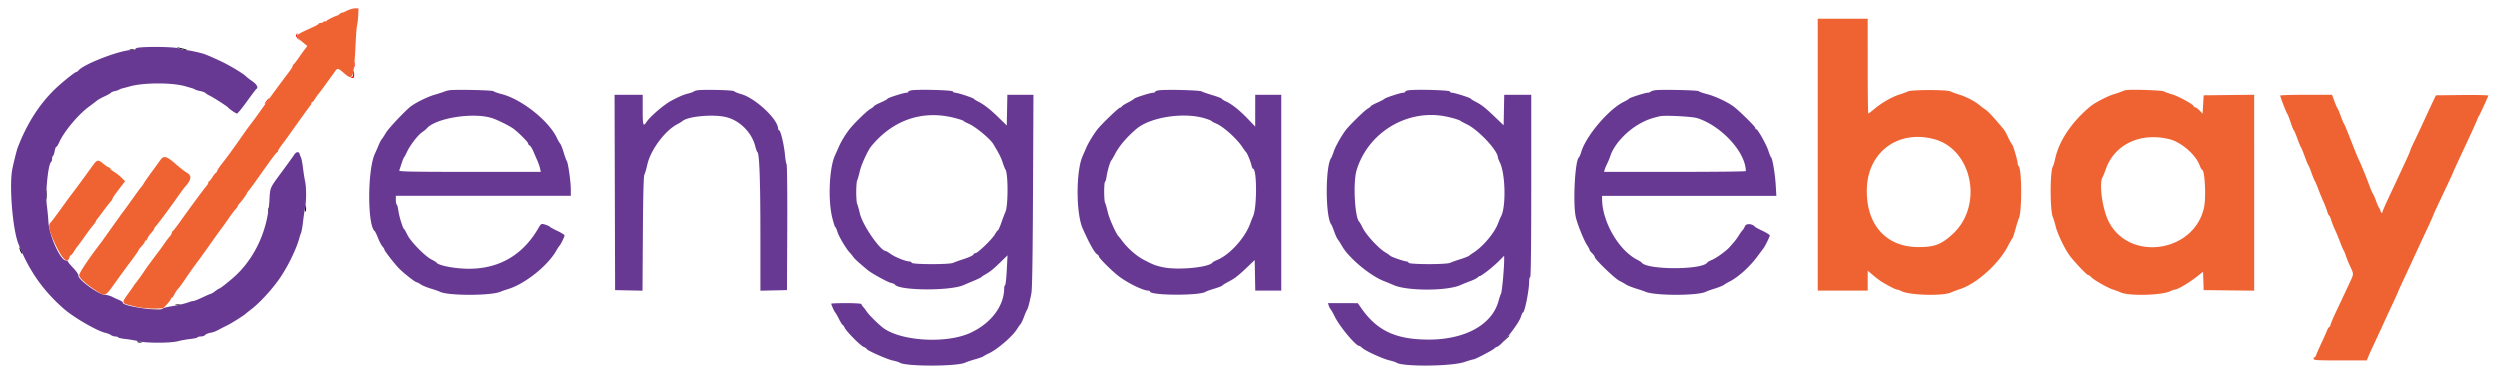 <svg xmlns="http://www.w3.org/2000/svg" id="svg" width="400" height="60.381" style="display:block" version="1.1"><g id="svgg" fill-rule="evenodd" stroke="none"><path id="path0" fill="#000" d="M28.644 7.741c.309.142.759.25 1 .24.378-.017.358-.038-.144-.152a44.666 44.666 0 0 1-1-.24c-.27-.07-.219-.016.144.152m-7.85.21c.207.04.507.039.666-.003.16-.042-.01-.074-.377-.073-.366.002-.497.036-.289.076M7.389 31.167c0 .687.03.968.066.625a7.247 7.247 0 0 0 0-1.25c-.036-.344-.066-.063-.066.625m41.436 2.12c-.046.388-.019.641.058.563.078-.077.115-.394.083-.704-.056-.549-.06-.545-.141.141m-5.946.38c0 .412.032.581.072.375.04-.207.04-.544 0-.75-.04-.207-.072-.038-.072.375m-39.7 6.295c.103.296.255.581.339.632.083.052.061-.117-.048-.375-.295-.692-.509-.881-.291-.257m24.948 8.823c.207.039.507.038.667-.004.159-.042-.011-.074-.377-.072-.367.002-.497.036-.29.076m212.779 5.423-.489.542.541-.49c.505-.456.619-.593.49-.593-.029 0-.273.243-.542.541m-218.93.501c.084.084.33.125.546.091.334-.053.311-.076-.152-.153-.331-.055-.487-.031-.394.062"/><path id="path1" fill="#683993" d="M22.125 7.627c-.252.034-.458.132-.458.217 0 .086-.258.156-.573.156-1.838 0-7.697 2.248-8.529 3.272-.102.126-.243.228-.315.228-.257 0-2.611 1.907-3.684 2.983-2.427 2.437-4.281 5.387-5.721 9.1-.167.431-.669 2.431-.878 3.499-.508 2.592.044 9.506.945 11.835 1.647 4.257 3.95 7.564 7.314 10.5 1.598 1.395 5.339 3.556 6.648 3.841.299.065.691.221.871.347.181.125.496.228.699.228.203 0 .411.066.461.147.049.081.598.201 1.218.266s1.537.224 2.037.353c1.217.313 5.124.31 6.31-.006.488-.129 1.37-.287 1.961-.351.59-.063 1.115-.181 1.164-.262.05-.081.303-.147.561-.147.258 0 .557-.104.663-.232.106-.128.462-.283.791-.345.604-.113.803-.189 1.557-.595.229-.123.754-.389 1.167-.59.701-.342 2.814-1.674 2.999-1.892.046-.054.359-.303.696-.554 1.569-1.169 3.793-3.621 5.027-5.542 1.299-2.021 2.468-4.519 2.887-6.166.047-.184.151-.484.231-.667.08-.183.22-.971.31-1.75.091-.779.239-1.792.33-2.25.217-1.087.217-3.301.001-4.25-.094-.413-.242-1.35-.33-2.083-.087-.734-.225-1.484-.307-1.667a7.58 7.58 0 0 1-.241-.625c-.138-.432-.556-.354-.888.167-.16.252-1.013 1.434-1.894 2.628-2.033 2.753-1.924 2.504-2.051 4.692-.264 4.534-2.133 8.783-5.175 11.765-.763.748-2.675 2.29-2.839 2.29-.062 0-.358.187-.659.416-.3.23-.602.417-.671.417-.069 0-.678.262-1.355.583-.676.321-1.34.584-1.476.584-.136 0-.419.067-.629.149-.603.235-1.614.477-2.933.701-.668.113-1.254.268-1.301.344-.318.515-6.399-.35-6.399-.91 0-.112-.244-.302-.542-.423-.298-.121-.83-.364-1.182-.541-.353-.176-.882-.32-1.176-.32-.937 0-4.292-2.437-4.22-3.065.021-.185-.326-.698-.839-1.239-.481-.508-.875-.985-.875-1.06 0-.075-.14-.136-.311-.136-.861 0-2.668-4.012-2.774-6.158a42.878 42.878 0 0 0-.262-2.719c-.25-1.965.223-6.59.704-6.888.079-.049.143-.267.143-.485 0-.219.069-.44.152-.491.084-.052.203-.394.265-.76s.178-.666.257-.666c.079 0 .288-.325.464-.723.751-1.698 2.999-4.398 4.734-5.687a52.63 52.63 0 0 0 1.346-1.023c.166-.136.706-.432 1.199-.658.494-.225.94-.479.992-.563.053-.085.338-.206.635-.269.297-.064.615-.172.706-.241.092-.068.355-.167.584-.219.229-.051.716-.181 1.083-.287 2.167-.628 6.811-.64 8.917-.023.321.094.771.224 1 .289.229.065.491.173.583.24.092.066.446.171.786.232.341.062.716.203.834.314.117.111.438.309.713.442.585.28 2.79 1.701 2.927 1.885.19.255 1.228.958 1.414.958.106 0 .813-.864 1.57-1.919.758-1.055 1.444-1.96 1.525-2.01.353-.218.091-.721-.644-1.235-.435-.305-.867-.636-.958-.737-.39-.428-2.612-1.776-4-2.426-1.414-.662-1.702-.789-2.625-1.155-.564-.224-2.698-.685-3.17-.685-.228 0-.691-.115-1.028-.256-.578-.242-4.968-.321-6.469-.117m49.792 6.811c-.275.041-.65.14-.834.222-.183.081-.89.309-1.571.507-1.096.319-2.972 1.241-3.791 1.863-.891.677-3.572 3.525-3.981 4.229-.263.453-.559.907-.656 1.008-.098.101-.315.514-.483.917a49.729 49.729 0 0 1-.626 1.432c-1.194 2.589-1.203 11.497-.012 12.376.068.05.302.541.521 1.091.219.55.537 1.155.707 1.344.17.19.31.415.31.5.002.181 1.304 1.883 2.192 2.866.666.737 2.728 2.374 2.99 2.374.09 0 .367.146.615.324.249.179.977.483 1.619.676.641.193 1.293.42 1.447.504 1.232.666 8.224.667 9.719.001.184-.081.746-.276 1.25-.432 2.662-.823 6.251-3.677 7.631-6.066.24-.417.486-.795.547-.841.162-.121.822-1.456.822-1.661 0-.096-.506-.418-1.125-.715-.618-.297-1.164-.592-1.211-.655-.116-.152-.959-.469-1.249-.469-.126 0-.328.177-.447.394-2.463 4.457-6.304 6.769-11.251 6.772-2.22.001-4.902-.507-5.214-.988-.047-.073-.421-.303-.831-.511-1.023-.519-3.343-2.9-3.823-3.925-.213-.454-.446-.863-.519-.908-.212-.135-.798-2.017-.924-2.967-.064-.481-.181-.914-.261-.964-.08-.049-.145-.385-.145-.746v-.657h28l-.001-1.041c-.001-1.216-.432-4.256-.642-4.524-.079-.102-.305-.724-.502-1.383s-.451-1.296-.565-1.416c-.113-.121-.344-.516-.512-.879-1.269-2.741-5.657-6.227-8.861-7.039-.642-.163-1.219-.369-1.282-.459-.117-.166-6.091-.296-7.051-.154m39.667.01c-.275.045-.537.133-.583.195-.047.062-.459.21-.917.328-.786.204-1.44.485-2.719 1.169-1.14.609-3.387 2.549-3.939 3.402-.513.79-.593.526-.593-1.959v-2.416h-4.501l.042 15.625.043 15.625 2.192.046 2.193.046.059-9.129c.041-6.392.116-9.23.248-9.463.104-.184.31-.884.458-1.557.525-2.387 2.871-5.522 4.888-6.531.254-.127.588-.336.743-.463.944-.779 5.041-1.132 7.059-.608 2.166.562 4.05 2.479 4.595 4.675.111.449.264.859.341.91.312.208.469 4.564.471 13.12l.003 9.047 2.125-.047 2.125-.046.043-9.982c.023-5.531-.022-10.064-.103-10.166-.081-.102-.195-.75-.255-1.439-.134-1.547-.677-3.883-.921-3.964a.287.287 0 0 1-.181-.256c0-1.518-3.636-4.92-5.951-5.568-.531-.148-1.019-.35-1.085-.448-.122-.183-4.923-.302-5.88-.146m34.291-.003c-.298.042-.542.146-.542.232 0 .086-.127.156-.283.156-.439 0-3.05.829-3.05.969 0 .068-.488.336-1.083.596-.596.259-1.084.525-1.084.59 0 .064-.281.279-.625.476-.587.337-2.765 2.49-3.422 3.382-.677.92-1.194 1.789-1.578 2.654l-.639 1.437c-.888 1.996-1.104 7.065-.419 9.855.208.848.43 1.541.494 1.541s.214.331.334.735c.221.75 1.404 2.746 1.984 3.349a6 6 0 0 1 .554.682c.204.306.669.731 2.283 2.09.64.539 3.205 1.952 3.761 2.073.288.062.567.182.621.266.631.989 8.902 1.044 11.027.074a64.348 64.348 0 0 1 1.625-.694c.596-.245 1.121-.497 1.167-.559.046-.063.352-.27.681-.46.821-.475 1.23-.808 2.461-2.004l1.061-1.033-.12 2.366c-.067 1.301-.187 2.39-.269 2.421-.081.03-.147.241-.147.467 0 2.838-2.076 5.6-5.359 7.13-3.968 1.85-11.562 1.333-14.252-.969-.965-.826-2.047-1.925-2.395-2.434a8.201 8.201 0 0 0-.614-.803c-.117-.121-.214-.29-.214-.375 0-.088-1.04-.155-2.416-.155-1.33 0-2.417.04-2.417.089 0 .172.515 1.317.631 1.405.066.049.338.521.605 1.048.267.527.537.958.598.958.062 0 .199.189.304.42.277.609 2.509 2.865 3.059 3.093.258.107.47.247.47.311 0 .216 3.243 1.661 4.166 1.855.504.106.992.253 1.084.326.819.653 9.341.652 10.552 0 .155-.084.844-.314 1.531-.512.688-.198 1.287-.409 1.333-.468.046-.06.454-.283.906-.496 1.369-.646 3.779-2.724 4.471-3.856.199-.324.452-.683.563-.798.112-.114.364-.638.561-1.165.197-.526.415-1.032.486-1.125.154-.202.445-1.304.704-2.668.13-.686.211-5.837.258-16.375l.069-15.375h-4.175l-.047 2.458-.046 2.458-1.275-1.25c-1.349-1.322-2.35-2.105-3.308-2.586-.321-.162-.622-.353-.67-.426-.109-.167-2.604-.988-3.004-.988-.164 0-.329-.092-.367-.205-.069-.209-5.357-.355-6.584-.183m39.583.001c-.343.041-.625.145-.625.231 0 .086-.146.156-.324.156-.427 0-2.968.805-3.038.962-.03.067-.486.344-1.013.616-.527.272-.958.548-.958.614 0 .065-.153.168-.341.227-.297.095-2.769 2.47-3.508 3.371-.585.715-1.495 2.195-1.827 2.971a85.828 85.828 0 0 1-.598 1.369c-1.077 2.39-1.079 9.146-.002 11.578 1.08 2.439 1.909 3.917 2.33 4.152.153.086.28.247.28.357 0 .243 2.129 2.357 3.166 3.143 1.457 1.106 3.893 2.298 4.708 2.305.161.001.292.066.292.144 0 .656 8.068.685 8.917.032.091-.07.706-.289 1.366-.486.66-.198 1.241-.425 1.29-.505.05-.081.485-.352.967-.603 1.034-.539 1.575-.96 3.086-2.402l1.124-1.072.046 2.447.046 2.447H205V15.167h-4.167l-.001 2.541-.002 2.542-1.171-1.225c-1.312-1.374-2.6-2.398-3.534-2.812-.344-.152-.625-.335-.625-.406 0-.071-.656-.325-1.458-.564-.802-.238-1.609-.519-1.792-.623-.336-.191-5.529-.324-6.792-.174m39.917-.001c-.298.042-.542.146-.542.232 0 .086-.14.156-.312.156-.407 0-2.906.817-3.018.986-.047.072-.555.34-1.128.595-.573.256-1.042.513-1.042.573 0 .059-.241.251-.537.425-.527.312-2.926 2.665-3.509 3.443-.696.927-1.64 2.622-1.893 3.395-.149.458-.328.908-.398 1-.959 1.264-.953 9.465.007 10.667.073.091.288.608.477 1.149.19.54.447 1.102.571 1.25.124.147.433.631.687 1.074 1.075 1.883 4.44 4.695 6.662 5.569.559.219 1.261.51 1.559.645 2.156.977 8.633.973 10.749-.005.298-.138.973-.41 1.5-.604.528-.194 1.066-.459 1.197-.59.131-.131.299-.239.375-.24.251-.003 2.126-1.477 3.012-2.368l.874-.88v.666c0 1.373-.344 5.107-.495 5.382-.086.157-.27.702-.409 1.211-1.031 3.78-5.34 6.157-11.157 6.157-5.237 0-8.258-1.4-10.772-4.992l-.583-.834-2.386-.003-2.386-.004.114.375c.063.206.207.487.321.625.113.137.408.663.655 1.167.768 1.569 3.35 4.666 3.89 4.666.08 0 .308.152.507.337.514.479 3.284 1.744 4.368 1.995.505.117.994.272 1.087.346.866.679 8.707.627 10.828-.072.732-.241 1.411-.439 1.508-.439.26 0 3.071-1.47 3.357-1.755.134-.135.296-.245.359-.245.604 0 3.527-3.65 3.888-4.855.106-.355.246-.645.311-.645.286 0 .996-3.558.996-4.99 0-.372.075-.677.166-.677.11 0 .167-4.972.167-14.583V15.167h-4.324l-.047 2.442-.046 2.442-1.287-1.234c-1.643-1.573-2.208-2.024-3.132-2.499-.411-.211-.792-.448-.847-.528-.115-.167-2.6-.957-3.011-.957-.153 0-.309-.092-.347-.205-.069-.209-5.357-.355-6.584-.183m39.375 0c-.275.044-.571.15-.658.234-.087.085-.29.154-.45.154-.402 0-2.937.812-3.004.962-.03.067-.397.289-.816.493-2.433 1.187-6.046 5.443-6.832 8.045-.124.413-.287.793-.361.845-.64.451-.997 7.616-.48 9.655.317 1.252 1.276 3.616 1.775 4.372.225.342.409.69.409.774 0 .084.187.329.414.545.228.216.415.49.417.609.004.346 3.186 3.417 3.919 3.783.367.183.858.458 1.09.612.233.153.946.44 1.584.638.638.197 1.31.425 1.493.507 1.5.665 8.49.664 9.719-.003.155-.083.806-.316 1.448-.516.641-.2 1.279-.458 1.416-.572.138-.115.513-.339.834-.498 1.409-.7 3.242-2.339 4.475-4.001.475-.641.932-1.25 1.014-1.353.24-.3 1.011-1.869 1.011-2.059 0-.096-.507-.417-1.125-.714-.619-.297-1.163-.585-1.209-.64-.463-.557-1.459-.612-1.657-.093a2.15 2.15 0 0 1-.377.625c-.125.129-.391.5-.589.825a8.898 8.898 0 0 1-.72 1c-.197.225-.52.597-.718.826-.548.632-2.107 1.767-2.849 2.073-.364.15-.706.346-.761.435-.743 1.202-9.697 1.198-10.495-.004-.046-.069-.384-.281-.75-.47-2.947-1.522-5.584-6.114-5.584-9.722v-.479h27.884l-.1-1.708c-.105-1.8-.522-4.287-.744-4.447-.073-.052-.262-.507-.42-1.011-.32-1.021-1.708-3.5-1.959-3.5-.088 0-.161-.099-.161-.221 0-.213-2.48-2.66-3.44-3.393-.913-.698-2.998-1.676-4.233-1.987-.684-.173-1.295-.387-1.359-.476-.119-.168-6.142-.292-7.051-.145m-186 4.459c.897.289 2.912 1.301 3.471 1.742.925.73 2.279 2.097 2.279 2.301 0 .127.106.271.235.32.129.05.4.479.602.953.202.475.5 1.163.663 1.53.163.367.348.91.411 1.208l.115.542H75.162c-9.021 0-11.348-.043-11.287-.208.042-.115.211-.621.375-1.125.165-.505.344-.955.4-1 .055-.046.274-.452.486-.902.502-1.066 1.725-2.647 2.408-3.114.297-.203.616-.461.71-.574 1.408-1.687 7.464-2.652 10.496-1.673m73.927-.05c.773.195 1.445.415 1.493.49.048.074.423.28.833.456 1.069.46 3.388 2.374 3.911 3.227.899 1.47 1.266 2.191 1.514 2.973.159.504.354 1 .433 1.103.465.604.456 5.968-.012 6.855-.084.161-.355.873-.602 1.584-.246.71-.501 1.291-.567 1.291-.065 0-.281.29-.48.643-.432.769-2.761 3.024-3.122 3.024a.404.404 0 0 0-.348.241c-.051.133-.704.438-1.453.679-.748.241-1.541.526-1.761.634-.58.284-6.546.273-6.641-.012-.038-.115-.201-.209-.363-.209-.557 0-2.264-.676-2.956-1.17-.382-.273-.749-.496-.817-.496-.863 0-3.716-4.12-4.155-6-.161-.688-.358-1.381-.438-1.54-.08-.159-.146-1.004-.146-1.877s.066-1.718.146-1.877c.08-.159.276-.844.436-1.522.26-1.103 1.292-3.32 1.864-4.007 3.481-4.179 8.16-5.767 13.231-4.49m40.073.075c.55.165 1.04.357 1.089.429.049.071.356.241.683.377 1.208.505 3.362 2.438 4.287 3.848.241.367.49.706.554.754.172.128.744 1.513.879 2.128.065.294.176.535.247.535.631 0 .639 6.23.01 7.583-.085.184-.303.733-.483 1.222-.85 2.306-3.261 4.953-5.274 5.792-.362.15-.696.332-.742.403-.507.786-5.606 1.268-7.947.751-1.241-.275-1.611-.42-3.129-1.231-1.129-.603-2.509-1.821-3.363-2.966-.262-.351-.518-.675-.57-.721-.372-.327-1.512-2.86-1.739-3.861-.152-.672-.346-1.352-.431-1.511-.195-.365-.204-3.244-.011-3.363.079-.049.192-.447.252-.885.112-.824.578-2.399.754-2.548.055-.046.317-.496.582-1 .695-1.323 1.856-2.691 3.42-4.03 2.205-1.888 7.537-2.72 10.932-1.706m38.75-.259c.991.213 2.063.542 2.167.664.046.054.511.305 1.034.558 1.868.902 4.966 4.216 4.966 5.314 0 .079.145.445.324.814.894 1.851.992 7.164.159 8.637-.081.143-.298.657-.483 1.143-.567 1.492-2.419 3.687-3.893 4.612-.288.181-.605.407-.705.503-.099.095-.737.347-1.416.56-.68.213-1.417.475-1.637.581-.584.282-6.547.269-6.641-.014a.317.317 0 0 0-.277-.209c-.383 0-2.439-.698-2.645-.898-.112-.109-.503-.379-.87-.601-1.02-.616-2.982-2.741-3.512-3.802-.26-.522-.519-.986-.576-1.032-.725-.589-1.032-6.298-.444-8.25 1.846-6.126 8.233-9.919 14.449-8.58m40.081.235c3.887 1.262 7.729 5.46 7.751 8.47.001.069-5.104.125-11.343.125h-11.345l.11-.375c.061-.206.242-.637.402-.958.161-.321.384-.862.496-1.203.629-1.915 2.737-4.157 5.018-5.337.951-.492 1.557-.706 2.913-1.029.771-.183 5.184.042 5.998.307"/><path id="path2" fill="#930" d="M23.958 49.455c.39.035 1.027.035 1.417 0 .39-.035.071-.063-.708-.063-.78 0-1.098.028-.709.063"/><path id="path3" fill="red" d="M47.388 5.597c-.061.16.053.406.291.625l.392.361-.306-.368c-.168-.203-.261-.485-.207-.625.054-.141.061-.257.015-.257s-.129.119-.185.264m9.324 4.736c0 .413.033.582.072.375.04-.206.04-.543 0-.75-.039-.206-.072-.037-.072.375m-.212 1.488c0 .325-.098.513-.292.564-.219.057-.199.081.084.096.321.016.375-.065.375-.564 0-.321-.038-.584-.084-.584-.045 0-.083.22-.083.488m-13.699 4.137c-.293.342-.514.709-.426.709.034 0 .229-.225.432-.5.402-.544.398-.679-.006-.209"/><path id="path4" fill="#ef6333" d="M55.458 1.736c-.435.221-.791.359-.791.307 0-.052-.132.024-.292.169-.16.145-.346.273-.413.284-.31.05-1.626.698-1.717.845-.056.09-.166.124-.245.076-.079-.049-.191-.013-.248.08-.058.093-.251.17-.429.17-.177 0-.324.056-.326.125-.001.068-.357.287-.791.486-3.189 1.458-3.108 1.355-1.871 2.39l.835.699-.34.442c-.187.242-.651.891-1.032 1.441-.38.55-.753 1.025-.828 1.056-.075.03-.137.143-.138.25-.001.106-.26.532-.576.944-1.224 1.598-2.969 3.976-4.77 6.5-.359.504-.711.992-.781 1.083l-.502.667-.626.833c-.139.184-.494.684-.789 1.112-1.175 1.702-2.557 3.599-3.227 4.432-.389.483-.754 1.027-.812 1.209-.058.182-.157.331-.221.331s-.301.3-.528.666c-.227.367-.469.667-.539.667-.07 0-.128.098-.128.219 0 .12-.133.364-.295.541-.163.178-.763.961-1.335 1.74s-1.153 1.567-1.292 1.75a149.85 149.85 0 0 0-1.437 2c-.651.917-1.249 1.692-1.329 1.722-.08.031-.145.151-.145.266 0 .116-.159.391-.353.611-.194.221-.531.663-.748.984-.218.321-.565.809-.771 1.084-1.718 2.289-2.234 2.99-2.377 3.226-.231.38-1.458 2.089-1.573 2.19-.052.046-.17.208-.261.361-.092.152-.53.775-.973 1.383-.928 1.273-.92 1.437.077 1.695 1.868.482 2.426.561 3.955.561h1.637l.61-.659c.336-.363.61-.738.61-.833 0-.096.064-.174.141-.174.077 0 .283-.28.458-.621.175-.341.441-.735.592-.875.151-.14.674-.854 1.161-1.588a57.094 57.094 0 0 1 1.646-2.333c.418-.55 1.358-1.849 2.089-2.887 1.137-1.613 1.757-2.472 2.37-3.281.07-.092.461-.652.871-1.244.409-.592.878-1.21 1.041-1.374.164-.163.298-.354.298-.424s.169-.316.375-.548c.456-.511 1.125-1.445 1.125-1.569 0-.049.117-.221.26-.381.229-.257.687-.887 2.334-3.209 1.44-2.031 2.116-2.923 2.251-2.972a.25.25 0 0 0 .155-.219c0-.138.313-.604 1.045-1.559.07-.091.368-.504.661-.916 1.93-2.712 3.3-4.612 3.451-4.785.097-.111.176-.279.176-.375 0-.096.059-.174.131-.174.072 0 .261-.22.42-.489.159-.269.437-.663.618-.875.181-.212.703-.911 1.161-1.552.458-.642.896-1.244.973-1.338.078-.094.275-.375.438-.625.39-.595.535-.574 1.426.213 1.519 1.34 1.61 1.09 1.93-5.334.053-1.054.153-2.141.222-2.416.069-.275.143-.969.165-1.542l.04-1.042-.554.001c-.304 0-.909.181-1.345.402M290.833 24.75V46.5h8v-3.192l.875.745c.482.409 1.138.901 1.459 1.092 1.129.672 2.158 1.188 2.369 1.189.118.001.422.11.677.243 1.284.67 6.644.817 7.954.219.32-.147.958-.386 1.416-.531 2.653-.842 6.277-4.103 7.704-6.932.255-.504.544-1.003.644-1.109.099-.106.349-.818.555-1.583.206-.765.442-1.519.525-1.676.511-.97.5-7.854-.014-8.368a.667.667 0 0 1-.164-.411c0-.451-.704-2.867-.895-3.07-.104-.109-.396-.635-.65-1.168-.529-1.111-.408-.942-1.96-2.745-.654-.759-1.389-1.504-1.633-1.655a8.326 8.326 0 0 1-.862-.635c-.762-.657-2.091-1.368-3.26-1.743-.636-.204-1.337-.457-1.557-.562-.553-.264-6.159-.26-6.699.005-.22.108-.813.324-1.317.48-1.232.381-2.843 1.291-4.019 2.269-.531.443-1.007.805-1.057.805-.05 0-.091-3.413-.091-7.584V3h-8v21.75m49.25-10.315a4.994 4.994 0 0 0-.666.228c-.184.081-.746.273-1.25.428-1.022.315-3.02 1.357-3.724 1.943-2.974 2.477-5.013 5.518-5.62 8.383-.116.55-.272 1.08-.347 1.179-.495.655-.496 7.221-.002 8.189.084.164.279.815.433 1.447.28 1.148 1.401 3.503 2.191 4.601.667.928 2.783 3.167 2.993 3.167.105 0 .326.149.491.332.413.456 2.688 1.754 3.501 1.997.367.11.929.32 1.25.467 1.309.598 6.67.451 7.954-.219.255-.133.56-.242.678-.243.475-.002 2.437-1.182 3.82-2.297l.702-.566.048 1.473.048 1.473 4.042.044 4.042.045V15.161l-4.042.044-4.042.045-.083 1.471-.083 1.47-.49-.512c-.269-.282-.588-.512-.708-.512-.121 0-.219-.073-.219-.161 0-.266-2.515-1.648-3.5-1.923-.504-.141-1.067-.345-1.25-.453-.336-.199-5.487-.362-6.167-.195m24.751.857c.001.22.966 2.716 1.13 2.924.087.11.329.726.539 1.367.209.642.434 1.204.501 1.25.066.046.322.644.568 1.328.245.684.509 1.322.585 1.417.076.094.338.732.583 1.416.245.684.507 1.322.583 1.417.075.095.308.66.518 1.256.21.595.443 1.164.517 1.263.075.099.331.699.57 1.333.238.635.608 1.535.821 2.001.213.465.481 1.159.596 1.541.114.382.259.695.322.695.062 0 .208.319.324.708.115.39.386 1.084.602 1.542.215.458.589 1.358.83 2 .241.642.498 1.242.569 1.333.072.092.227.467.343.834.117.366.426 1.124.688 1.682.581 1.239.581 1.23.041 2.385l-1.018 2.183c-.32.687-.906 1.93-1.303 2.762-.397.832-.772 1.713-.834 1.958-.061.246-.17.446-.24.446-.071 0-.225.244-.342.542a55.167 55.167 0 0 1-.915 2.042c-.386.825-.754 1.668-.818 1.875-.064.206-.186.375-.272.375-.085 0-.155.112-.155.25 0 .215.584.25 4.258.25h4.259l.255-.625c.141-.344.521-1.188.846-1.875a359.962 359.962 0 0 0 1.966-4.25c.208-.459.725-1.569 1.147-2.467.423-.898.769-1.665.769-1.704 0-.038.326-.766.725-1.616.779-1.66 1.315-2.818 2.224-4.797.316-.687.788-1.7 1.048-2.25.874-1.846 1.669-3.595 1.669-3.67 0-.041.329-.769.731-1.618l1.583-3.348c.469-.992.853-1.832.853-1.867 0-.056.76-1.709 1.915-4.163.941-1.999 1.715-3.71 1.924-4.25.124-.321.269-.621.322-.667.075-.065 1.19-2.475 1.479-3.198.031-.077-1.844-.121-4.167-.097l-4.223.045-.358.75c-.361.755-1.061 2.259-2.056 4.417-.296.641-.793 1.691-1.106 2.333-.313.642-.567 1.221-.566 1.288.002.067-.303.78-.677 1.584l-1.182 2.545c-.276.595-.715 1.533-.975 2.083-1.205 2.553-1.664 3.596-1.668 3.79-.003.115-.092.06-.199-.123-.106-.184-.172-.363-.147-.398.025-.036-.021-.111-.103-.167-.081-.056-.323-.59-.536-1.185-.213-.596-.44-1.121-.504-1.167-.064-.046-.31-.608-.546-1.25-.526-1.428-1.37-3.492-1.704-4.167-.136-.275-.474-1.081-.752-1.791-1.144-2.93-1.531-3.874-1.654-4.037-.071-.094-.306-.659-.521-1.255-.215-.596-.439-1.121-.496-1.167-.057-.046-.278-.552-.489-1.125l-.385-1.041h-4.146c-2.281 0-4.146.056-4.146.125M309.5 22.277c6.12 1.68 7.852 10.664 2.925 15.173-1.836 1.681-2.91 2.087-5.508 2.083-5.24-.008-8.453-3.725-8.215-9.503.239-5.812 5.116-9.313 10.798-7.753m37.62-.002c1.868.467 4.154 2.437 4.804 4.137.158.415.342.755.409.755.436 0 .666 4.379.315 6.016-1.543 7.194-11.9 8.759-15.239 2.301-1.022-1.974-1.602-6.167-.991-7.152.085-.137.316-.711.513-1.275 1.389-3.97 5.578-5.936 10.189-4.782M25.702 25.546c-.21.296-.864 1.195-1.454 1.999s-1.161 1.629-1.269 1.833c-.107.205-.248.409-.312.455-.064.046-.692.895-1.396 1.887-.703.991-1.355 1.891-1.449 2-.093.108-.915 1.247-1.825 2.53a336.57 336.57 0 0 1-1.785 2.501c-2.022 2.627-3.545 4.905-3.545 5.304 0 .431 1.246 1.535 2.955 2.619 1.208.766 1.245.749 2.701-1.289a188.425 188.425 0 0 1 2.812-3.844c.567-.757 1.032-1.432 1.032-1.5.001-.068.226-.364.5-.657.275-.293.5-.612.5-.708 0-.097.07-.176.155-.176.086 0 .204-.151.262-.336.059-.185.327-.577.595-.871.268-.294.488-.6.488-.682 0-.081.146-.308.326-.504.403-.442 2.109-2.734 3.395-4.564.532-.755 1.055-1.47 1.164-1.588 1.059-1.147 1.179-1.822.406-2.284-.481-.288-1.016-.705-1.931-1.504-1.331-1.163-1.843-1.3-2.325-.621m-10.952 1.06c-.842 1.185-3.101 4.256-3.293 4.477-.079.092-.82 1.105-1.645 2.25-.826 1.146-1.59 2.159-1.698 2.25-.495.419-.255 1.455.883 3.812 1.055 2.184 1.842 2.841 2.122 1.771.047-.183.147-.333.22-.333.074 0 .306-.281.516-.625.21-.343.46-.708.555-.811.096-.102.586-.768 1.09-1.48.504-.711 1.123-1.537 1.375-1.835.252-.299.458-.592.458-.653 0-.06.077-.2.17-.311.093-.111.559-.726 1.035-1.368.476-.642.999-1.312 1.164-1.49.164-.177.298-.392.298-.476 0-.084.452-.746 1.005-1.471l1.006-1.318-.547-.55a7.426 7.426 0 0 0-1.172-.928c-.344-.208-.625-.441-.625-.519 0-.078-.132-.184-.292-.236-.16-.052-.554-.319-.875-.594-.8-.686-.983-.64-1.75.438"/></g></svg>